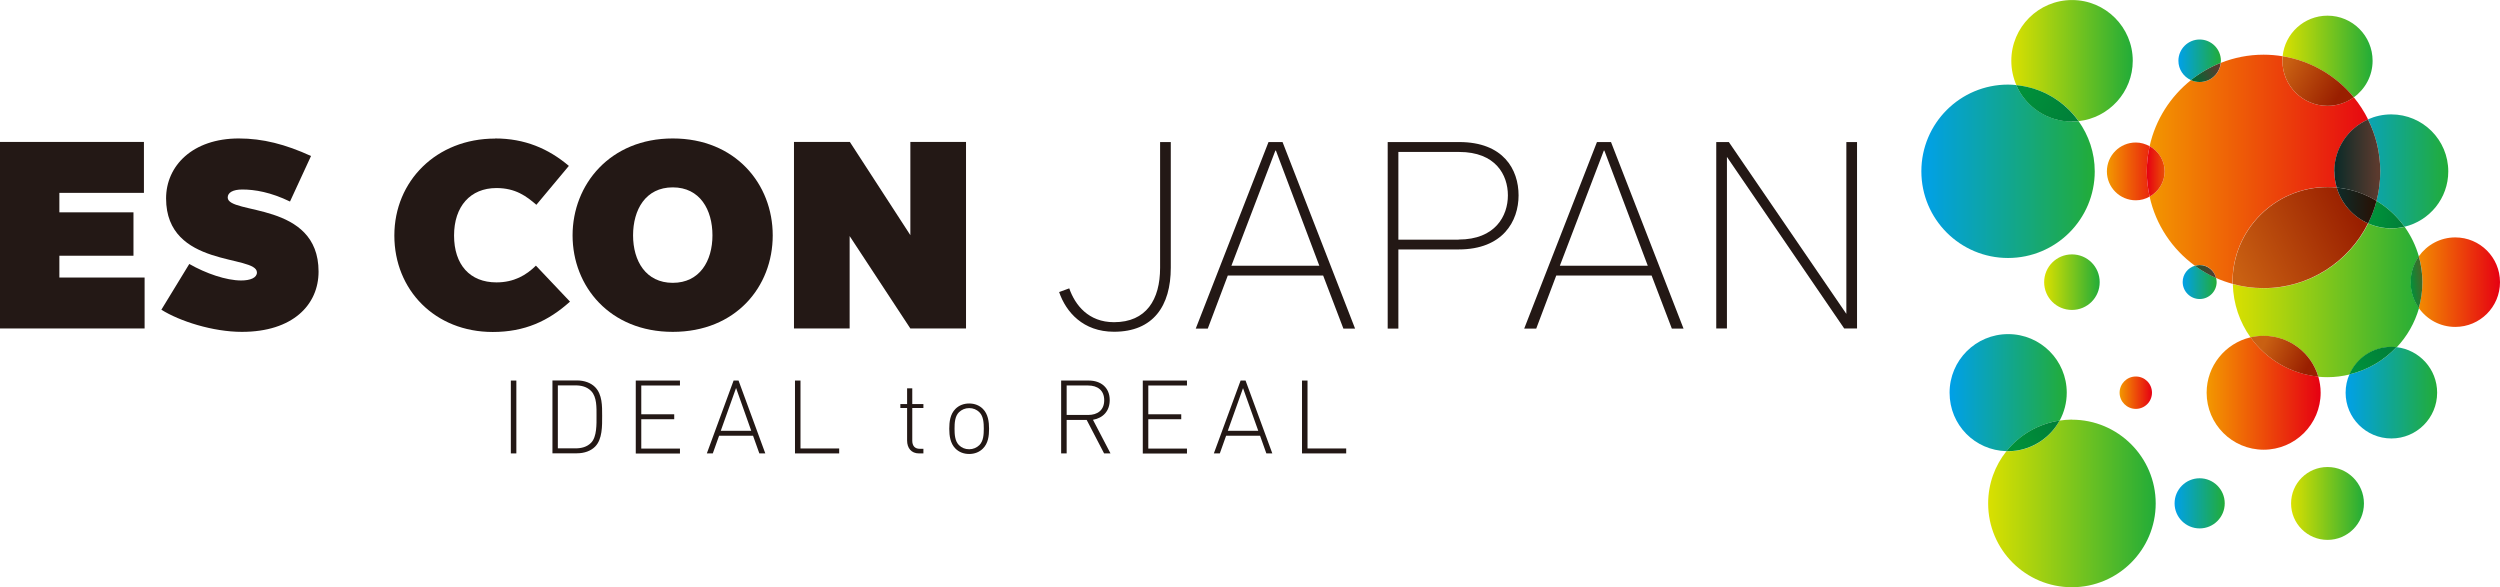 <?xml version="1.0" encoding="UTF-8"?><svg id="_レイヤー_2" xmlns="http://www.w3.org/2000/svg" width="78.43mm" height="18.42mm" xmlns:xlink="http://www.w3.org/1999/xlink" viewBox="0 0 222.33 52.21"><defs><style>.cls-1{fill:url(#linear-gradient);}.cls-2{fill:#231815;}.cls-3{fill:url(#New_Gradient_Swatch_3);}.cls-4{fill:url(#New_Gradient_Swatch_5);}.cls-5{fill:url(#New_Gradient_Swatch_4);}.cls-6{fill:url(#linear-gradient-8);}.cls-7{fill:url(#linear-gradient-9);}.cls-8{fill:url(#linear-gradient-3);}.cls-9{fill:url(#linear-gradient-4);}.cls-10{fill:url(#linear-gradient-2);}.cls-11{fill:url(#linear-gradient-6);}.cls-12{fill:url(#linear-gradient-7);}.cls-13{fill:url(#linear-gradient-5);}.cls-14{fill:url(#linear-gradient-13);}.cls-15{fill:url(#linear-gradient-12);}.cls-16{fill:url(#linear-gradient-10);}.cls-17{fill:url(#linear-gradient-11);}.cls-18{fill:url(#New_Gradient_Swatch_4-5);}.cls-19{fill:url(#New_Gradient_Swatch_4-4);}.cls-20{fill:url(#New_Gradient_Swatch_4-2);}.cls-21{fill:url(#New_Gradient_Swatch_4-3);}.cls-22{fill:url(#New_Gradient_Swatch_3-5);}.cls-23{fill:url(#New_Gradient_Swatch_3-2);}.cls-24{fill:url(#New_Gradient_Swatch_3-6);}.cls-25{fill:url(#New_Gradient_Swatch_3-7);}.cls-26{fill:url(#New_Gradient_Swatch_3-3);}.cls-27{fill:url(#New_Gradient_Swatch_3-4);}.cls-28{fill:url(#New_Gradient_Swatch_5-2);}.cls-29{fill:url(#New_Gradient_Swatch_5-3);}.cls-30{fill:url(#New_Gradient_Swatch_5-6);}.cls-31{fill:url(#New_Gradient_Swatch_5-4);}.cls-32{fill:url(#New_Gradient_Swatch_5-5);}</style><linearGradient id="New_Gradient_Swatch_4" x1="187.38" y1="15.24" x2="192.51" y2="15.24" gradientUnits="userSpaceOnUse"><stop offset="0" stop-color="#f39800"/><stop offset="1" stop-color="#e60012"/></linearGradient><linearGradient id="New_Gradient_Swatch_3" x1="170.87" y1="15.24" x2="186.29" y2="15.24" gradientUnits="userSpaceOnUse"><stop offset="0" stop-color="#00a0e9"/><stop offset="1" stop-color="#22ac38"/></linearGradient><linearGradient id="New_Gradient_Swatch_3-2" x1="194.11" y1="25.12" x2="197.14" y2="25.12" xlink:href="#New_Gradient_Swatch_3"/><linearGradient id="New_Gradient_Swatch_5" x1="181.8" y1="25.08" x2="186.73" y2="25.08" gradientUnits="userSpaceOnUse"><stop offset="0" stop-color="#dae000"/><stop offset="1" stop-color="#22ac38"/></linearGradient><linearGradient id="New_Gradient_Swatch_5-2" x1="176.81" y1="44.76" x2="191.71" y2="44.76" xlink:href="#New_Gradient_Swatch_5"/><linearGradient id="New_Gradient_Swatch_5-3" x1="178.86" y1="5.38" x2="189.66" y2="5.38" xlink:href="#New_Gradient_Swatch_5"/><linearGradient id="linear-gradient" x1="179.82" y1="8.06" x2="183.99" y2="10.48" gradientUnits="userSpaceOnUse"><stop offset="0" stop-color="#00913a"/><stop offset="1" stop-color="#008139"/></linearGradient><linearGradient id="New_Gradient_Swatch_4-2" x1="188.5" y1="34.92" x2="191.38" y2="34.92" xlink:href="#New_Gradient_Swatch_4"/><linearGradient id="New_Gradient_Swatch_3-3" x1="173.37" y1="34.92" x2="183.79" y2="34.92" xlink:href="#New_Gradient_Swatch_3"/><linearGradient id="linear-gradient-2" x1="179.23" y1="39.94" x2="182.53" y2="37.79" xlink:href="#linear-gradient"/><linearGradient id="New_Gradient_Swatch_4-3" x1="214.37" y1="25.08" x2="222.33" y2="25.08" xlink:href="#New_Gradient_Swatch_4"/><linearGradient id="New_Gradient_Swatch_4-4" x1="190.93" y1="15.06" x2="211.69" y2="15.06" xlink:href="#New_Gradient_Swatch_4"/><linearGradient id="linear-gradient-3" x1="192.54" y1="15.24" x2="190.95" y2="15.24" gradientUnits="userSpaceOnUse"><stop offset="0" stop-color="#ea5205"/><stop offset="1" stop-color="#e60012"/></linearGradient><linearGradient id="linear-gradient-4" x1="194.11" y1="24.15" x2="197.14" y2="24.15" gradientUnits="userSpaceOnUse"><stop offset="0" stop-color="#006934"/><stop offset="1" stop-color="#5b3a2e"/></linearGradient><linearGradient id="New_Gradient_Swatch_3-4" x1="207.6" y1="15.17" x2="217.73" y2="15.17" xlink:href="#New_Gradient_Swatch_3"/><linearGradient id="linear-gradient-5" x1="207.79" y1="14.24" x2="211.43" y2="14.24" gradientUnits="userSpaceOnUse"><stop offset="0" stop-color="#0e2b28"/><stop offset="1" stop-color="#5b3a2e"/></linearGradient><linearGradient id="New_Gradient_Swatch_5-4" x1="198.55" y1="26.7" x2="215.44" y2="26.7" xlink:href="#New_Gradient_Swatch_5"/><linearGradient id="linear-gradient-6" x1="214.34" y1="25.17" x2="215.35" y2="25.05" gradientUnits="userSpaceOnUse"><stop offset="0" stop-color="#00913a"/><stop offset="1" stop-color="#3f6b29"/></linearGradient><linearGradient id="linear-gradient-7" x1="198.73" y1="23.85" x2="209.33" y2="18.73" gradientUnits="userSpaceOnUse"><stop offset="0" stop-color="#c96012"/><stop offset="1" stop-color="#991f00"/></linearGradient><linearGradient id="linear-gradient-8" x1="211.18" y1="19.01" x2="213.51" y2="19.25" xlink:href="#linear-gradient"/><linearGradient id="linear-gradient-9" x1="207.81" y1="18.27" x2="211.35" y2="18.27" gradientUnits="userSpaceOnUse"><stop offset="0" stop-color="#0e2b28"/><stop offset="1" stop-color="#291004"/></linearGradient><linearGradient id="New_Gradient_Swatch_5-5" x1="203.75" y1="44.76" x2="210.22" y2="44.76" xlink:href="#New_Gradient_Swatch_5"/><linearGradient id="New_Gradient_Swatch_5-6" x1="202.98" y1="5.02" x2="211" y2="5.02" xlink:href="#New_Gradient_Swatch_5"/><linearGradient id="linear-gradient-10" x1="203.13" y1="6.04" x2="207.83" y2="8.78" xlink:href="#linear-gradient-7"/><linearGradient id="New_Gradient_Swatch_4-5" x1="196.24" y1="34.99" x2="206.37" y2="34.99" xlink:href="#New_Gradient_Swatch_4"/><linearGradient id="linear-gradient-11" x1="201.38" y1="30.54" x2="205.31" y2="32.44" xlink:href="#linear-gradient-7"/><linearGradient id="New_Gradient_Swatch_3-5" x1="208.59" y1="34.94" x2="216.74" y2="34.94" xlink:href="#New_Gradient_Swatch_3"/><linearGradient id="linear-gradient-12" x1="209.32" y1="32.89" x2="212.18" y2="31.11" xlink:href="#linear-gradient"/><linearGradient id="New_Gradient_Swatch_3-6" x1="193.4" y1="44.76" x2="197.85" y2="44.76" xlink:href="#New_Gradient_Swatch_3"/><linearGradient id="New_Gradient_Swatch_3-7" x1="193.74" y1="5.32" x2="197.51" y2="5.32" xlink:href="#New_Gradient_Swatch_3"/><linearGradient id="linear-gradient-13" x1="195.18" y1="7.25" x2="197.35" y2="6.11" xlink:href="#linear-gradient-4"/></defs><g id="_レイヤー_1-2"><g><g><path class="cls-5" d="M191.17,13c-.37-.2-.78-.33-1.23-.33-1.42,0-2.57,1.15-2.57,2.57s1.15,2.57,2.57,2.57c.45,0,.86-.12,1.23-.33-.16-.72-.25-1.47-.25-2.24s.09-1.52,.25-2.24Z"/><path class="cls-3" d="M186.29,15.24c0-1.67-.54-3.21-1.44-4.47-.2,.02-.39,.03-.59,.03-2.21,0-4.11-1.33-4.95-3.24-.24-.02-.49-.04-.73-.04-4.26,0-7.71,3.45-7.71,7.71s3.45,7.71,7.71,7.71,7.71-3.45,7.71-7.71Z"/><path class="cls-23" d="M194.11,25.08c0,.83,.68,1.51,1.51,1.51s1.51-.68,1.51-1.51c0-.12-.02-.24-.05-.36-.67-.3-1.3-.66-1.88-1.09-.63,.18-1.09,.76-1.09,1.44Z"/><path class="cls-4" d="M184.26,22.62c-1.36,0-2.47,1.1-2.47,2.47s1.1,2.47,2.47,2.47,2.47-1.1,2.47-2.47-1.1-2.47-2.47-2.47Z"/><path class="cls-28" d="M184.26,37.31c-.37,0-.74,.04-1.1,.09-.88,1.63-2.6,2.73-4.59,2.73-.05,0-.1,0-.14,0-1.01,1.27-1.62,2.88-1.62,4.64,0,4.12,3.34,7.45,7.45,7.45s7.45-3.34,7.45-7.45-3.34-7.45-7.45-7.45Z"/><path class="cls-29" d="M184.86,10.77c2.7-.3,4.81-2.59,4.81-5.37,0-2.98-2.42-5.4-5.4-5.4s-5.4,2.42-5.4,5.4c0,.77,.16,1.5,.45,2.17,2.29,.22,4.28,1.43,5.54,3.2Z"/><path class="cls-1" d="M184.26,10.8c.2,0,.4-.01,.59-.03-1.26-1.77-3.26-2.99-5.54-3.2,.83,1.91,2.74,3.24,4.95,3.24Z"/><path class="cls-20" d="M191.38,34.92c0-.8-.64-1.44-1.44-1.44s-1.44,.65-1.44,1.44,.65,1.44,1.44,1.44,1.44-.64,1.44-1.44Z"/><path class="cls-26" d="M183.17,37.4c.4-.74,.63-1.58,.63-2.48,0-2.88-2.33-5.21-5.21-5.21s-5.21,2.33-5.21,5.21,2.26,5.13,5.07,5.2c1.15-1.44,2.82-2.44,4.73-2.72Z"/><path class="cls-10" d="M183.17,37.4c-1.91,.28-3.58,1.28-4.73,2.72,.05,0,.1,0,.14,0,1.98,0,3.7-1.11,4.59-2.73Z"/><path class="cls-21" d="M218.35,21.11c-1.34,0-2.52,.67-3.24,1.68,.21,.73,.32,1.5,.32,2.3s-.12,1.57-.32,2.3c.72,1.02,1.9,1.68,3.24,1.68,2.2,0,3.98-1.78,3.98-3.98s-1.78-3.98-3.98-3.98Z"/><path class="cls-19" d="M206.99,16.64c.28,0,.55,.02,.82,.04-.13-.46-.21-.94-.21-1.44,0-2.06,1.23-3.83,3-4.62-.35-.71-.78-1.37-1.27-1.97-.66,.47-1.46,.76-2.34,.76-2.21,0-4.01-1.79-4.01-4.01,0-.13,0-.27,.02-.4-.55-.09-1.12-.14-1.69-.14-1.35,0-2.63,.26-3.81,.73-.09,.95-.89,1.7-1.87,1.7-.28,0-.54-.06-.78-.17-1.83,1.46-3.16,3.52-3.68,5.88,.79,.44,1.34,1.27,1.34,2.24s-.55,1.8-1.34,2.24c.55,2.52,2.02,4.69,4.03,6.15,.13-.04,.27-.07,.42-.07,.71,0,1.3,.49,1.46,1.16,.47,.21,.96,.38,1.46,.52,0-.06,0-.11,0-.17,0-4.66,3.78-8.44,8.44-8.44Z"/><path class="cls-8" d="M192.51,15.24c0-.97-.55-1.81-1.34-2.24-.16,.72-.25,1.47-.25,2.24s.09,1.52,.25,2.24c.79-.44,1.34-1.27,1.34-2.24Z"/><path class="cls-9" d="M195.62,23.57c-.15,0-.29,.03-.42,.07,.59,.43,1.22,.79,1.88,1.09-.16-.66-.75-1.16-1.46-1.16Z"/><path class="cls-27" d="M211.35,17.86c.98,.59,1.83,1.38,2.49,2.3,2.23-.53,3.89-2.53,3.89-4.92,0-2.8-2.27-5.07-5.07-5.07-.74,0-1.44,.16-2.07,.44,.69,1.39,1.09,2.96,1.09,4.62,0,.91-.12,1.78-.33,2.62Z"/><path class="cls-13" d="M207.6,15.24c0,.5,.08,.98,.21,1.44,1.29,.12,2.49,.55,3.54,1.18,.22-.84,.33-1.72,.33-2.62,0-1.66-.39-3.23-1.09-4.62-1.77,.79-3,2.56-3,4.62Z"/><path class="cls-31" d="M215.11,22.79c-.27-.95-.7-1.83-1.26-2.62-.38,.09-.77,.14-1.17,.14-.74,0-1.44-.16-2.07-.44-1.7,3.41-5.22,5.76-9.29,5.76-.95,0-1.88-.13-2.75-.37,.04,1.77,.62,3.41,1.58,4.75,.38-.09,.77-.14,1.17-.14,2.3,0,4.24,1.53,4.86,3.63,.27,.03,.55,.04,.83,.04,.67,0,1.32-.09,1.95-.24,.63-1.44,2.06-2.44,3.73-2.44,.15,0,.3,0,.45,.03,.92-.97,1.61-2.17,1.99-3.5-.46-.65-.73-1.44-.73-2.3s.27-1.65,.73-2.3Z"/><path class="cls-11" d="M215.11,22.79c-.46,.65-.73,1.44-.73,2.3s.27,1.65,.73,2.3c.21-.73,.32-1.5,.32-2.3s-.12-1.57-.32-2.3Z"/><path class="cls-12" d="M210.6,19.86c-1.34-.6-2.37-1.76-2.79-3.18-.27-.03-.55-.04-.82-.04-4.66,0-8.44,3.78-8.44,8.44,0,.06,0,.11,0,.17,.88,.24,1.8,.37,2.75,.37,4.07,0,7.59-2.35,9.29-5.76Z"/><path class="cls-6" d="M211.35,17.86c-.18,.7-.44,1.37-.75,2,.63,.28,1.33,.44,2.07,.44,.41,0,.8-.05,1.17-.14-.67-.93-1.51-1.71-2.49-2.3Z"/><path class="cls-7" d="M207.81,16.68c.42,1.42,1.45,2.59,2.79,3.18,.32-.63,.57-1.3,.75-2-1.05-.64-2.25-1.06-3.54-1.18Z"/><path class="cls-32" d="M206.99,41.53c-1.79,0-3.24,1.45-3.24,3.24s1.45,3.24,3.24,3.24,3.24-1.45,3.24-3.24-1.45-3.24-3.24-3.24Z"/><path class="cls-30" d="M209.33,8.65c1.01-.73,1.67-1.91,1.67-3.25,0-2.21-1.79-4.01-4.01-4.01-2.08,0-3.79,1.58-3.99,3.61,2.54,.42,4.76,1.75,6.33,3.65Z"/><path class="cls-16" d="M206.99,9.41c.87,0,1.68-.28,2.34-.76-1.56-1.9-3.79-3.24-6.33-3.65-.01,.13-.02,.26-.02,.4,0,2.21,1.79,4.01,4.01,4.01Z"/><path class="cls-18" d="M200.13,30c-2.23,.53-3.89,2.53-3.89,4.92,0,2.8,2.27,5.07,5.07,5.07s5.07-2.27,5.07-5.07c0-.5-.08-.98-.21-1.44-2.49-.24-4.65-1.56-6.03-3.49Z"/><path class="cls-17" d="M201.31,29.86c-.41,0-.8,.05-1.17,.14,1.38,1.92,3.55,3.25,6.03,3.49-.62-2.1-2.56-3.63-4.86-3.63Z"/><path class="cls-22" d="M208.94,33.29c-.22,.5-.34,1.05-.34,1.63,0,2.25,1.82,4.07,4.07,4.07s4.07-1.82,4.07-4.07c0-2.1-1.58-3.82-3.62-4.05-1.11,1.18-2.55,2.03-4.18,2.42Z"/><path class="cls-15" d="M208.94,33.29c1.63-.39,3.07-1.24,4.18-2.42-.15-.02-.3-.03-.45-.03-1.67,0-3.1,1-3.73,2.44Z"/><path class="cls-24" d="M195.62,42.53c-1.23,0-2.23,1-2.23,2.23s1,2.23,2.23,2.23,2.23-1,2.23-2.23-1-2.23-2.23-2.23Z"/><path class="cls-25" d="M197.51,5.4c0-1.04-.85-1.89-1.89-1.89s-1.89,.85-1.89,1.89c0,.77,.46,1.42,1.11,1.72,.8-.63,1.69-1.15,2.65-1.53,0-.06,.02-.12,.02-.19Z"/><path class="cls-14" d="M197.49,5.59c-.96,.38-1.85,.9-2.65,1.53,.24,.11,.5,.17,.78,.17,.98,0,1.78-.75,1.87-1.7Z"/></g><g><g><path class="cls-2" d="M45.43,40.32v-6.48h.49v6.48h-.49Z"/><path class="cls-2" d="M52.92,39.72c-.38,.38-.95,.59-1.62,.59h-2.17v-6.48h2.17c.67,0,1.24,.21,1.62,.59,.65,.66,.63,1.68,.63,2.56s.03,2.08-.63,2.74Zm-.35-4.95c-.37-.38-.87-.5-1.39-.5h-1.57v5.6h1.57c.52,0,1.02-.12,1.39-.5,.52-.53,.48-1.67,.48-2.39s.04-1.68-.48-2.21Z"/><path class="cls-2" d="M56.54,40.32v-6.48h3.93v.44h-3.44v2.56h2.93v.44h-2.93v2.61h3.44v.44h-3.93Z"/><path class="cls-2" d="M67.53,40.32l-.56-1.57h-3.02l-.56,1.57h-.53l2.38-6.48h.44l2.38,6.48h-.53Zm-2.07-5.82l-1.36,3.81h2.71l-1.35-3.81Z"/><path class="cls-2" d="M70.7,40.32v-6.48h.49v6.04h3.44v.44h-3.93Z"/><path class="cls-2" d="M81.73,40.32c-.69,0-1.06-.48-1.06-1.15v-2.89h-.6v-.35h.6v-1.4h.46v1.4h.99v.35h-.99v2.9c0,.45,.21,.73,.67,.73h.32v.41h-.4Z"/><path class="cls-2" d="M87.41,39.89c-.31,.31-.73,.48-1.22,.48s-.91-.17-1.22-.48c-.46-.46-.55-1.14-.55-1.76s.08-1.3,.55-1.77c.31-.31,.73-.48,1.22-.48s.91,.17,1.22,.48c.46,.46,.55,1.14,.55,1.77s-.08,1.3-.55,1.76Zm-.31-3.23c-.24-.24-.55-.37-.91-.37s-.67,.14-.91,.37c-.36,.36-.39,.95-.39,1.46s.03,1.1,.39,1.46c.24,.24,.55,.37,.91,.37s.67-.14,.91-.37c.36-.36,.39-.95,.39-1.46s-.03-1.1-.39-1.46Z"/><path class="cls-2" d="M98.19,40.32l-1.55-2.98h-1.78v2.98h-.49v-6.48h2.46c1.06,0,1.86,.61,1.86,1.74,0,.96-.58,1.59-1.49,1.75l1.56,2.99h-.57Zm-1.42-6.04h-1.91v2.62h1.91c.83,0,1.43-.42,1.43-1.31s-.6-1.31-1.43-1.31Z"/><path class="cls-2" d="M101.63,40.32v-6.48h3.93v.44h-3.44v2.56h2.93v.44h-2.93v2.61h3.44v.44h-3.93Z"/><path class="cls-2" d="M112.62,40.32l-.56-1.57h-3.02l-.56,1.57h-.53l2.38-6.48h.44l2.38,6.48h-.53Zm-2.07-5.82l-1.36,3.81h2.71l-1.36-3.81Z"/><path class="cls-2" d="M115.79,40.32v-6.48h.49v6.04h3.44v.44h-3.93Z"/></g><g><g><path class="cls-2" d="M0,12.62H12.8v4.53H5.28v1.73h6.59v3.86H5.28v1.94h7.58v4.53H0V12.62Z"/><path class="cls-2" d="M16.83,23.47c1.49,.85,3.29,1.47,4.62,1.47,.81,0,1.4-.24,1.4-.71,0-1.61-8.08-.38-8.08-6.59,0-2.89,2.35-5.33,6.47-5.33,2.13,0,4.15,.52,6.42,1.56l-1.87,4.05c-1.71-.83-3.13-1.07-4.24-1.07-.85,0-1.3,.28-1.3,.71,0,1.56,8.08,.31,8.08,6.59,0,2.96-2.3,5.36-6.82,5.36-2.58,0-5.54-.95-7.16-1.97l2.49-4.08Z"/><path class="cls-2" d="M44.03,12.31c2.63,0,4.74,.9,6.56,2.44l-2.89,3.46c-.88-.76-1.85-1.49-3.55-1.49-2.32,0-3.77,1.63-3.77,4.22s1.4,4.17,3.77,4.17c1.56,0,2.65-.64,3.51-1.49l3.03,3.2c-1.92,1.73-4.03,2.7-6.87,2.7-5.14,0-8.75-3.74-8.75-8.58s3.74-8.62,8.96-8.62Z"/><path class="cls-2" d="M59.83,12.31c5.57,0,8.89,4.05,8.89,8.62s-3.29,8.58-8.89,8.58-8.91-4.05-8.91-8.58,3.34-8.62,8.91-8.62Zm0,12.84c2.39,0,3.53-1.94,3.53-4.22s-1.11-4.27-3.53-4.27-3.53,1.99-3.53,4.27,1.14,4.22,3.53,4.22Z"/><path class="cls-2" d="M70.6,12.62h4.98l5.38,8.29V12.62h4.95V29.21h-4.95l-5.4-8.22v8.22h-4.95V12.62Z"/></g><g><path class="cls-2" d="M95.09,25.64c.52,1.49,1.71,3.01,3.98,3.01,2.87,0,4.1-2.01,4.1-4.83V12.63h.95v11.18c0,3.39-1.56,5.69-5.05,5.69-2.75,0-4.27-1.75-4.88-3.53l.9-.33Z"/><path class="cls-2" d="M112.8,12.63h1.26l6.45,16.59h-1.04l-1.8-4.72h-8.48l-1.78,4.72h-1.07l6.47-16.59Zm-3.29,11h7.82l-3.86-10.24h-.05l-3.91,10.24Z"/><path class="cls-2" d="M123.42,12.63h6.35c3.93,0,5.28,2.44,5.28,4.74s-1.4,4.81-5.33,4.81h-5.36v7.04h-.95V12.63Zm6.3,8.67c3.27,0,4.38-2.11,4.38-3.93s-1.09-3.86-4.34-3.86h-5.4v7.8h5.36Z"/><path class="cls-2" d="M142.01,12.63h1.26l6.45,16.59h-1.04l-1.8-4.72h-8.48l-1.78,4.72h-1.07l6.47-16.59Zm-3.29,11h7.82l-3.86-10.24h-.05l-3.91,10.24Z"/><path class="cls-2" d="M152.64,12.63h1.11l10.45,15.28V12.63h.95V29.21h-1.14l-10.43-15.26v15.26h-.95V12.63Z"/></g></g></g></g></g></svg>